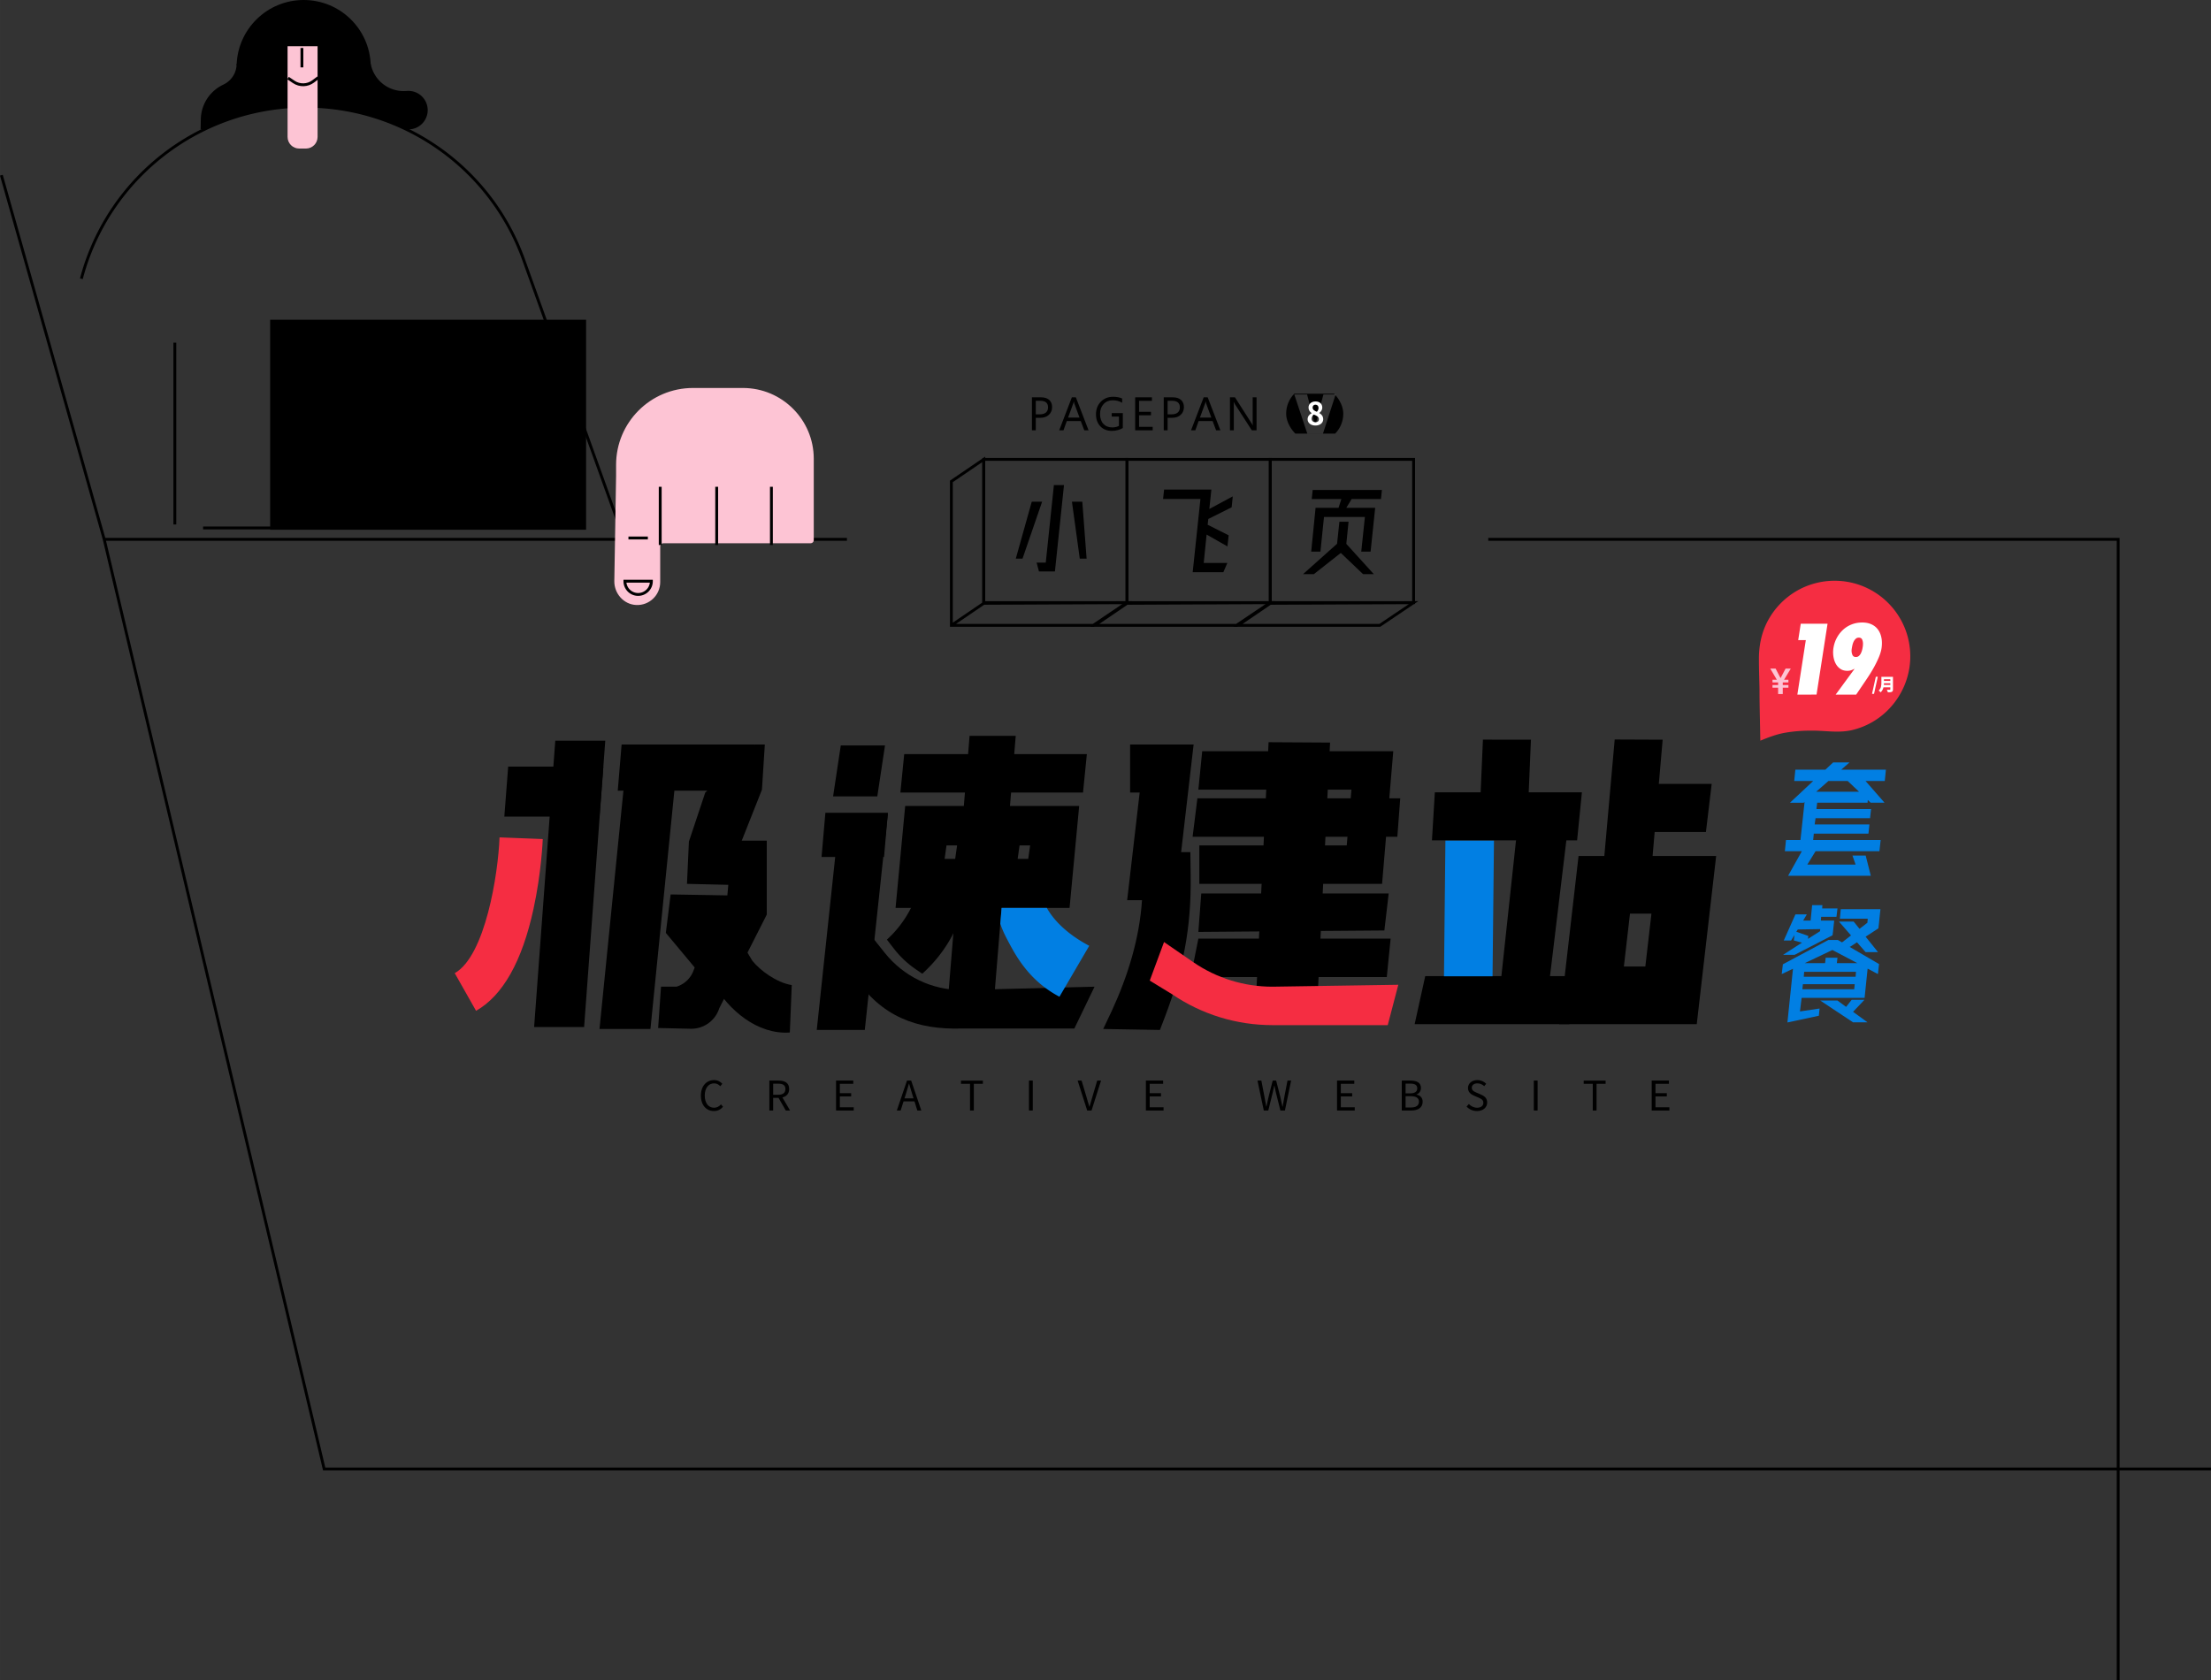 <svg xmlns="http://www.w3.org/2000/svg" width="1547.962" height="1176.685" fill="none" viewBox="0 0 1547.96 1176.69"><rect x="0" y="0" width="1547.96" height="1176.69" fill="#333333" stroke="none"/><defs><clipPath id="a"><path fill="#fff" fill-opacity="0" d="M722.462 275.685h226.11v27.98h-226.11z"/></clipPath><clipPath id="b"><path fill="#fff" fill-opacity="0" d="M1231.462 406.685h106v112h-106z"/></clipPath></defs><path stroke="#000" stroke-width="2" d="M1547.96 1028.68h-1321l-154-651h520" style="mix-blend-mode:normal"/><path stroke="#000" stroke-width="2" d="M1041.96 377.68h441v799M72.962 377.685l-72-255" style="mix-blend-mode:normal"/><path stroke="#000" stroke-width="2" d="M688.743 321.685h100.314v100.314H688.743z" style="mix-blend-mode:multiply"/><path stroke="#000" stroke-width="2" d="M688.74 422.96V321.68l-22.67 15.43v100.8h99.35l23.63-15.92-100.31.49-22.67 15.43M789.057 321.685h100.314v100.314H789.057zM789.05 422.96V321.68M766.39 422.11v-.111" style="mix-blend-mode:multiply"/><path stroke="#000" stroke-width="2" d="M766.39 437.91h99.34l23.64-15.92-100.32.49-22.66 15.43Z" style="mix-blend-mode:multiply"/><path fill="#000" d="m711.17 391.21 11.18-39.89h7.26l-13.73 39.89h-4.71Zm16.22 8.96-1.64-6.21h6.41l5.69-54.29h7.07l-6.35 60.5h-11.18Zm28.58-8.96-5.49-39.89h7.26l3.01 39.89h-4.78ZM835.02 400.7l5.43-51.28h-26.16l.72-6.6h33.1l-1.44 13.6 16.41-8.83-.78 7.65-16.35 8.18-.46 4.05 14.72 7.39-.85 7.79-14.59-8.31-2.03 19.88h16.55l-2.81 6.48h-21.46Z" style="mix-blend-mode:normal"/><path stroke="#000" stroke-width="2" d="M889.37 321.685h100.314v100.314H889.37z" style="mix-blend-mode:multiply"/><path stroke="#000" stroke-width="2" d="M866.7 437.91h99.35l23.63-15.92-100.31.49-22.67 15.43Z" style="mix-blend-mode:multiply"/><path fill="#000" d="m944.15 365.35-1.57 15.5 19.23 21.19h-7.52l-15.57-14.84-18.84 14.84h-7.58l23.8-21.25 1.64-15.44h6.41Zm22.69-15.89h-20.53l-3.73 6.15h20.21l-3.21 30.67h-6.54l2.55-24.26h-28.64l-2.49 24.26h-6.47l3.07-30.67h16.09l1.96-6.15h-20.73l.65-6.35h48.47l-.66 6.35ZM419.72 571.83h-66.63l2.69-34.99h66.63l-2.69 34.99Z" style="mix-blend-mode:normal"/><path fill="#000" d="M408.95 719.22h-35l14.81-200.55h35l-14.81 200.55ZM526.05 553.66H432.5l2.7-32.3h93.54l-2.69 32.3Z" style="mix-blend-mode:normal"/><path fill="#000" d="M455.39 720.57h-35.67l16.82-167.58h35.67l-16.82 167.58ZM503.58 706.03a20.566 20.566 0 0 1-20.52 14.36l-22.29-.5 2.02-28.94 10.88-.03a18.39 18.39 0 0 0 11.81-11.11l.87-2.32-20.19-24.22 3.36-26.92 39.71.67.67-7.4-28.94-.68 1.35-29.61 11.44-34.32 34.99-33.65h6.73l-2.02 31.63-14.13 35.67h17.5v51.82l-33.24 65.55Z" style="mix-blend-mode:normal"/><path fill="#000" d="M552.97 723.04c-22.88 1.56-42.88-15.83-53.4-34.14l-8.3-14.47 27.38-15.11 8.07 13.46c5.39 6.73 16.8 15.29 27.6 17.05l-1.35 33.21Z" style="mix-blend-mode:normal"/><path fill="#F52D42" d="m333.29 707.83-14.92-26.35c21.4-12.11 30.37-69.29 31.37-95.09l30.26 1.17c-.04.95-.96 23.49-6.48 48.9-7.98 36.77-21.52 60.78-40.23 71.37Z" style="mix-blend-mode:normal"/><path fill="#000" d="M614.21 557.7h-30.95l5.38-35.67h30.96l-5.39 35.67ZM618.93 600.1h-43.75l2.69-30.96h43.75l-2.69 30.96Z" style="mix-blend-mode:normal"/><path fill="#000" d="M605.46 721.24h-33.64l16.15-151.43h33.65l-16.16 151.43ZM758.24 555.01H630.37l2.69-26.92h127.87l-2.69 26.92Z" style="mix-blend-mode:normal"/><path fill="#000" d="M752.18 720.23h-78.61c-31.76 1.01-56.66-8.41-75.2-36.22l-16.22-20.33 21.05-16.79 16.22 20.34c13.21 16.57 32.95 26.08 54.15 26.08l92.74-2.36-14.13 29.28ZM633.73 564.43 627 635.77h121.82l6.73-71.34H633.73Zm35 37.01h-7.4l1.34-9.42h7.41l-1.35 9.42Zm45.09-9.42h7.4l-1.34 9.42h-7.41l1.35-9.42Z" style="mix-blend-mode:normal"/><path fill="#000" d="m711.13 515.3-4.03 49.13-5.69 69.19-.17 2.15-.92 11.15-4 48.74h-32.3l4.91-59.89 5.86-71.34 4.03-49.13h32.31Z" style="mix-blend-mode:normal"/><path fill="#000" d="m645.72 681.87-4.5-3.07a67.501 67.501 0 0 1-15.37-14.47l-4.91-6.35c16.62-15.11 20.92-32.33 20.94-32.48l33.51 3.04c-.27 2.94-3.37 29.42-29.67 53.33Z" style="mix-blend-mode:normal"/><path fill="#017FE3" d="m762.6 662.32-20.86 35.67c-22.23-11.74-31.38-30.25-37.01-40.95a73.69 73.69 0 0 1-4.41-10.12l.92-11.15h31.66c3.31 6.02 11.47 16.92 29.7 26.55Z" style="mix-blend-mode:normal"/><path fill="#000" d="m812.08 721.24-39.71-.67 6.06-12.79c11.21-24.3 19.37-50.65 21.1-77.4h-10.38l8.75-75.37h-6.69v-33.65h44.47l-8.75 75.37h6.47l.21 16.62c.47 37.27-5.38 65.49-18.17 99.14l-3.36 8.75ZM967.62 618.94H839.67v-26.92h103.21l3.29-39.03H839l2.69-26.92h133.76l-7.83 92.87ZM969.22 651.58 839 652.59l2.02-26.92h131.23l-3.03 25.91ZM970.91 684.22h-137.3L839 657.3h134.6l-2.69 26.92Z" style="mix-blend-mode:normal"/><path fill="#000" d="M978.31 585.97H834.96l3.36-26.92h142.01l-2.02 26.92Z" style="mix-blend-mode:normal"/><g style="mix-blend-mode:multiply"><path fill="#000" d="m922.46 698.68-43.06-.67 8.75-178.26 43.05.26-8.74 178.67Z" style="mix-blend-mode:normal"/></g><path fill="#F52D42" d="M971.58 717.87h-80.7c-25.21 0-49.54-7.5-70.38-21.69l-15.54-9.5 10-27 20.7 14.26c16.34 11.13 35.44 17.01 55.22 17.01l88.1-1.34-7.4 28.26Z" style="mix-blend-mode:normal"/><path fill="#000" d="M1104.16 588.48h-101.62l2.02-33.65h102.97l-3.37 33.65Z" style="mix-blend-mode:normal"/><path fill="#000" d="m1069.15 581.31-33.62-1.46 2.7-61.91 33.61.05-2.69 63.32Z" style="mix-blend-mode:normal"/><path fill="#000" d="m1083.19 700.16-33.44-3.6 14.13-131.24 35.56-.22-16.25 135.06Z" style="mix-blend-mode:normal"/><path fill="#000" d="M1098.78 717.2H990.42l7.41-33.65h100.95v33.65ZM1156.59 604.28l-33.53-2.98 7.42-83.45 33.58.14-7.47 86.29Z" style="mix-blend-mode:normal"/><path fill="#000" d="M1194.35 582.6h-47.11v-33.65h51.14l-4.03 33.65ZM1187.93 717.2h-96.32l13.57-117.79h96.34l-13.59 117.79Zm-51.02-40.38h15.02l4.28-37.03h-15.03l-4.27 37.03Z" style="mix-blend-mode:normal"/><path fill="#017FE3" d="M1044.96 683.68h-34l1-95h34l-1 95Z" style="mix-blend-mode:normal"/><g style="mix-blend-mode:multiply"><path fill="#017FE3" d="m1320.36 538.97-.79 7.95h-13.45l13.28 15.2h-9.71l-2.01-1.93-.16 1.93h-35.28l-.53 4.45h38.26l-.7 6.37h-38.17l-.61 4.37h38.33l-.69 6.46h-38.25l-.45 4.46h47.26l-.87 7.86h-44.72l-5.76 9.34h33.8l-2.2-6.29h9.27l3.58 14.15h-57.9l9.61-17.2h-11.88l.79-7.86h10.13l2.88-26.64-.61.53h-9.62l16.24-15.2h-13.26l.79-7.95H1278l5.42-5.06h11.44l-5.77 5.06h31.27Zm-18.79 15.46-7.94-7.51h-13.53l-8.56 7.51h30.03Z" style="mix-blend-mode:normal"/></g><g style="mix-blend-mode:multiply"><path fill="#017FE3" d="M1288.77 636.69h27.77l-.71 6.65-.27 2.84-.44 3.91-8.96 5.85 8.69 10.82h-8.69l-6.04-6.91-4.88 3.19h-.35l20.67 12.06-.8 7.01-7.19-3.81-2.13 20.49h-44.08l-1.17 9.49 13.75-2.04-.52 5.06-22 4.7 3.89-37.61-7.88 3.72.8-6.83 31.83-17.03h6.67l2.93 1.68 6.28-4.88-8.41-9.67h10.28l4.09 5.06 5.5-4.26.26-2.84h-19.51l.62-6.65Zm-32.29 31.94h-8.08l13.22-8.52-5.69-1.51.37-3.81-2.31 3.81h-5.14l8.16-18.27h7.98l-2.57 4.35h5.23l1.07-10.83h7.18l-.17 2.31h10.73l-.71 5.85h-10.73l-.18 2.67h9.32l-.63 5.76-.17 1.69-.36 2.84-26.52 13.66Zm1.15-16.15 8.43 2.93-.27 2.04 8.43-5.32.18-1.51-15.72.27-1.05 1.59Zm40.54 40.28.36-3.55h-36.29l-.35 3.55h36.28Zm.98-8.78.26-3.46h-36.28l-.27 3.46h36.29Zm-13.13-9.5h14.37l-17.48-9.22-19.43 9.22h14.29l.44-3.81h8.25l-.44 3.81Zm19.34 25.64-7.99 8.43 10.12 7.36h-10.12l-22.97-15.26h12.06l6.03 4.44 3.91-4.97h8.96Z" style="mix-blend-mode:normal"/></g><path fill="#000" fill-rule="evenodd" d="M506.22 775.03c-1.65 1.92-3.71 3-6.42 3-5.19 0-9.1-4.02-9.1-10.82 0-6.76 3.97-10.87 9.27-10.87 2.54 0 4.54 1.26 5.74 2.6l-1.43 1.71c-1.08-1.17-2.48-2-4.28-2-3.96 0-6.59 3.25-6.59 8.48 0 5.27 2.51 8.58 6.51 8.58 1.99 0 3.5-.88 4.85-2.33l1.45 1.65Zm534.97-2.94c0 3.31-2.73 5.94-7.09 5.94-2.97 0-5.51-1.2-7.33-3.11l1.59-1.8c1.49 1.57 3.6 2.59 5.76 2.59 2.74 0 4.4-1.36 4.4-3.42 0-2.14-1.51-2.83-3.48-3.71l-3.03-1.31c-1.94-.83-4.25-2.31-4.25-5.37 0-3.22 2.8-5.56 6.59-5.56 2.47 0 4.69 1.06 6.17 2.6l-1.4 1.68c-1.28-1.2-2.82-1.97-4.77-1.97-2.37 0-3.92 1.2-3.92 3.08 0 2.03 1.84 2.8 3.47 3.48l3 1.29c2.41 1.06 4.29 2.48 4.29 5.59Zm-499.89 5.57h-2.66v-20.95h6.57c4.25 0 7.3 1.54 7.3 5.91 0 3.25-1.88 5.19-4.74 5.88l5.37 9.16h-3l-5.08-8.88h-3.76v8.88Zm56.41 0h-12.38v-20.95h12.07v2.25h-9.41v6.57h7.93v2.26h-7.93v7.61h9.72v2.26Zm32.85 0h-2.68l7.11-20.95h2.94l7.1 20.95h-2.79l-2-6.4h-7.65l-2.03 6.4Zm51.23 0h-2.66v-18.7h-6.33v-2.25h15.33v2.25h-6.34v18.7Zm41.27 0h-2.66v-20.95h2.66v20.95Zm41.15 0h-3.05l-6.68-20.95h2.76l3.4 11.36c.74 2.45 1.23 4.45 2.03 6.91h.11c.77-2.46 1.28-4.46 2.03-6.91l3.36-11.36h2.69l-6.65 20.95Zm50.42 0h-12.38v-20.95h12.07v2.25h-9.41v6.57h7.92v2.26h-7.92v7.61h9.72v2.26Zm73.32 0h-3.14l-4.43-20.95h2.72l2.19 11.42c.4 2.25.83 4.5 1.23 6.76h.12c.48-2.26 1-4.51 1.51-6.76l2.88-11.42h2.42l2.92 11.42c.51 2.22 1 4.48 1.48 6.76h.15c.39-2.28.79-4.54 1.19-6.76l2.2-11.42h2.54l-4.34 20.95h-3.17l-3.16-12.61c-.37-1.66-.69-3.17-1.03-4.77h-.11c-.35 1.6-.72 3.11-1.06 4.77l-3.11 12.61Zm60.53 0h-12.39v-20.95h12.07v2.25h-9.41v6.57h7.93v2.26h-7.93v7.61h9.73v2.26Zm39.61 0h-6.68v-20.95h6.23c4.25 0 7.19 1.45 7.19 5.14 0 2.08-1.12 3.91-3.06 4.53v.15c2.48.48 4.25 2.14 4.25 4.99 0 4.11-3.25 6.14-7.93 6.14Zm88.42 0h-2.66v-20.95h2.66v20.95Zm41.26 0h-2.66v-18.7h-6.33v-2.25h15.33v2.25h-6.34v18.7Zm51 0h-12.39v-20.95h12.06v2.25h-9.4v6.57h7.93v2.26h-7.93v7.61h9.73v2.26Zm-184.7-18.83v6.82h3.11c3.59 0 5.05-1.35 5.05-3.46 0-2.45-1.69-3.36-4.94-3.36h-3.22Zm-442.77.05v7.76h3.5c3.29 0 5.08-1.31 5.08-4.02 0-2.77-1.79-3.74-5.08-3.74h-3.5Zm95.06 0c-.66 2.45-1.35 4.71-2.09 7.08l-1.03 3.19h6.34l-1-3.19c-.77-2.37-1.43-4.65-2.11-7.08h-.11Zm347.71 8.76v7.91h3.65c3.59 0 5.71-1.29 5.71-4.11 0-2.6-2.06-3.8-5.71-3.8h-3.65Z" style="mix-blend-mode:normal"/><path fill="#000" d="M259.55 45.72h-93.89C166.32 20.35 187.08 0 212.61 0s46.29 20.35 46.94 45.72Z" style="mix-blend-mode:multiply"/><path stroke="#000" stroke-width="2" d="M122.406 239.964v127.278M442.13 391.95l-75.59-210.22a161.963 161.963 0 0 0-59.36-77.82c-7.16-5.03-14.72-9.49-22.62-13.31a161.823 161.823 0 0 0-70.72-16.23c-25.13 0-49.19 5.79-70.74 16.23-41.57 20.15-73.75 57.69-86.14 104.61" style="mix-blend-mode:normal"/><path fill="#000" d="M189.134 223.9h221.193v147.05H189.134z" style="mix-blend-mode:normal"/><path fill="#FDC4D4" d="M569.73 321.28c0-27.39-22.21-49.59-49.6-49.59h-34.97c-29.73 0-53.83 24.1-53.83 53.83v7.95l-1.24 73.64c0 8.68 6.67 16.17 15.34 16.55 9.2.41 16.79-6.93 16.79-16.04v-25.01c0-1.2.98-2.18 2.18-2.18h103.15c1.2 0 2.18-.98 2.18-2.18v-56.97Z" style="mix-blend-mode:normal"/><path stroke="#000" stroke-width="2" d="M446.78 416.27a9.27 9.27 0 0 1-9.27-9.27h18.53c0 5.12-4.15 9.27-9.26 9.27ZM439.984 376.728h13.593M462.227 340.892v40.779M501.769 340.892v40.779M540.077 340.892v40.779" style="mix-blend-mode:normal"/><path fill="#000" d="M285.96 90.6h-1.4a161.823 161.823 0 0 0-70.72-16.23c-25.13 0-49.19 5.79-70.74 16.23h-2.66l.15-7.13a27.334 27.334 0 0 1 15.11-23.89l1.1-.55c5.43-2.71 8.85-8.26 8.85-14.31h93.92c2.12 11.36 12.25 19.45 23.81 19.03l2.09-.09c.16 0 .33-.01.49-.01 6.27 0 11.75 4.35 13.14 10.51 1.9 8.42-4.5 16.44-13.14 16.44Z" style="mix-blend-mode:normal"/><path fill="#FDC4D4" fill-rule="evenodd" d="M201.33 32.36h21.01v63.51c0 4.51-3.65 8.16-8.16 8.16h-4.69c-4.51 0-8.16-3.65-8.16-8.16V32.36Z" style="mix-blend-mode:normal"/><path stroke="#000" stroke-width="2" d="m201.65 54.66 4.05 2.72c4.14 2.78 9.57 2.62 13.55-.37l3.53-2.67M211.377 33.6v13.593M142.177 369.714h55.607" style="mix-blend-mode:normal"/><g clip-path="url(#a)"><rect width="40" height="40" x="900.462" y="269.685" fill="#000" rx="20" style="mix-blend-mode:multiply"/><path fill="#000" d="M725.17 292.6v8.73h-2.71v-23.1h6.35c2.47 0 4.39.6 5.74 1.8 1.35 1.2 2.04 2.9 2.04 5.09s-.75 3.98-2.26 5.38c-1.51 1.4-3.55 2.09-6.11 2.09l-3.05.01Zm0-11.92v9.47h2.84c1.87 0 3.29-.43 4.28-1.28.98-.85 1.47-2.06 1.47-3.62 0-3.05-1.8-4.58-5.41-4.58l-3.18.01ZM762.12 301.34h-3l-2.45-6.48h-9.8l-2.3 6.48h-3.01l8.87-23.11h2.8l8.89 23.11Zm-6.33-8.91-3.63-9.84c-.12-.32-.24-.84-.35-1.55-.11.66-.29 1.17-.43 1.55l-3.59 9.84h8ZM786.1 299.76c-2.32 1.31-4.9 1.97-7.73 1.97-3.3 0-5.96-1.06-8-3.19s-3.05-4.94-3.05-8.44c0-3.5 1.13-6.51 3.39-8.81 2.26-2.29 5.13-3.44 8.6-3.44 2.51 0 4.62.41 6.33 1.22v3c-1.87-1.18-4.08-1.77-6.64-1.77-2.56 0-4.71.89-6.36 2.67-1.65 1.78-2.48 4.09-2.48 6.93s.77 5.22 2.3 6.89c1.54 1.67 3.62 2.51 6.25 2.51 1.8 0 3.37-.36 4.69-1.08v-6.48h-5.06v-2.45h7.77l-.01 10.47ZM807.01 301.34h-12.25v-23.11h11.73v2.45h-9.02v7.69h8.35v2.43h-8.35v8.09h9.54v2.45ZM817.46 292.6v8.73h-2.71v-23.1h6.35c2.47 0 4.38.6 5.74 1.8 1.36 1.2 2.04 2.9 2.04 5.09s-.75 3.98-2.26 5.38c-1.51 1.4-3.55 2.09-6.11 2.09l-3.05.01Zm0-11.92v9.47h2.83c1.87 0 3.29-.43 4.28-1.28.98-.85 1.47-2.06 1.47-3.62 0-3.05-1.8-4.58-5.41-4.58l-3.17.01ZM854.42 301.34h-3l-2.45-6.48h-9.8l-2.3 6.48h-3.01l8.86-23.1h2.8l8.9 23.1Zm-6.34-8.91-3.62-9.84c-.12-.32-.24-.84-.35-1.55-.11.66-.29 1.17-.43 1.55l-3.59 9.84h7.99ZM879.74 301.34h-3.32l-11.89-18.42c-.3-.46-.55-.94-.74-1.45h-.1c.08.49.13 1.55.13 3.17v16.69h-2.71v-23.1h3.51l11.57 18.13c.48.75.79 1.27.93 1.55-.11-.67-.1-1.8-.1-3.4v-16.28h2.71l.01 23.11Z"/><path fill="#FFF" fill-opacity=".2" fill-rule="evenodd" d="M925.9 304.68h-10.3l-9.45-28.45h8.96l3.45 13.11c.75 2.79 1.4 5.75 2.14 8.74h.26c.7-2.99 1.39-5.95 2.1-8.74l3.5-13.11h8.55l-9.21 28.45Z"/><path fill="#FFF" fill-rule="evenodd" d="M926.4 293.63c0 2.47-2.17 4.36-5.48 4.36-3.09 0-5.43-1.81-5.43-4.36 0-2.09 1.28-3.45 2.8-4.24v-.12c-1.26-.9-2.16-2.13-2.16-3.87 0-2.61 2.09-4.28 4.91-4.28 2.88 0 4.72 1.73 4.72 4.33 0 1.61-1.01 2.94-2.09 3.72v.1c1.5.82 2.73 2.14 2.73 4.36Zm-7.41-8.23c0 1.54 1.25 2.29 2.97 2.97.79-.83 1.17-1.75 1.17-2.73 0-1.31-.8-2.26-2.16-2.26-1.1 0-1.98.73-1.98 2.02Zm-.7 7.88c0 1.47 1.21 2.42 2.73 2.42 1.38 0 2.37-.77 2.37-2.18 0-1.69-1.5-2.4-3.61-3.25-.88.7-1.49 1.8-1.49 3.01Z"/></g><g clip-path="url(#b)"><path fill="#F52D42" d="M1284.44 406.68c-9.57 0-19.07 2.61-27.27 7.55a53.415 53.415 0 0 0-19.16 19.9c-4.88 8.83-6.7 18.46-6.55 28.45 0 6.73.29 13.47.4 20.2 0 11.49.38 22.99.55 34.48 0 .1.1 1.38.02 1.41 5.76-2.35 11.28-4.5 17.45-5.57 6.41-1.12 12.93-1.51 19.43-1.46 9.31.06 18.44 1.77 27.62-.45 4.67-1.13 9.16-2.89 13.34-5.23 16.62-9.3 27.16-27.24 27.16-46.29.02-29.26-23.71-52.99-52.99-52.99Z"/><path fill="#FFF" d="m1258.37 486.42 5.92-38.19h-5.33l1.78-11.46h18.76l-7.7 49.64-13.43.01ZM1298.31 468.51l-.13-.13c-.78.44-1.55.78-2.29 1.02-.75.24-1.58.36-2.5.36-1.76 0-3.26-.37-4.51-1.12a9.497 9.497 0 0 1-3.09-2.96c-.81-1.23-1.42-2.61-1.81-4.15-.39-1.54-.59-3.09-.59-4.67 0-.96.07-1.91.2-2.83.39-2.63 1.17-5.05 2.34-7.24a21.38 21.38 0 0 1 4.38-5.73c1.75-1.62 3.76-2.89 6.06-3.79 2.28-.9 4.76-1.35 7.44-1.35 2.28 0 4.29.36 6.01 1.09 1.74.72 3.18 1.73 4.32 3.03 1.14 1.29 2 2.82 2.57 4.58.57 1.76.86 3.64.86 5.66 0 .62-.02 1.23-.07 1.84-.04.62-.11 1.23-.2 1.84-.31 1.93-.91 3.97-1.81 6.12s-1.93 4.3-3.09 6.45c-1.16 2.15-2.4 4.25-3.72 6.29a229.31 229.31 0 0 1-3.75 5.63l-5.4 7.97h-14.35l13.13-17.91Zm3.1-21.99c-.88 0-1.6.26-2.17.79-.57.53-1.05 1.16-1.43 1.91-.37.75-.65 1.54-.85 2.37-.2.83-.34 1.56-.43 2.17-.13.62-.21 1.27-.21 1.98 0 1.05.22 2.04.64 2.96.42.92 1.22 1.38 2.4 1.38.79 0 1.45-.23 2.01-.69.55-.46 1-1.02 1.35-1.68.34-.66.64-1.36.85-2.11.23-.75.37-1.43.47-2.04.09-.44.14-.9.2-1.38.04-.48.07-.96.07-1.45 0-1.05-.2-2.02-.59-2.9-.4-.88-1.17-1.31-2.31-1.31Z"/><path fill="#FDC4D4" d="M1252.11 477.9h-3.96v1.8h3.96v1.88h-3.96v4.44h-3.26v-4.44h-3.93v-1.88h3.93v-1.8h-3.93V476h3.03l-4.6-7.81h3.75l3.39 6.53h.15l3.44-6.53h3.65l-4.71 7.81h3.04l.01 1.9Z"/><path fill="#FFF" fill-rule="evenodd" d="M1312.04 485.88h-1.4l2.66-11.96h1.38l-2.64 11.96Zm5.15-11.93h8.12v8.76c0 .98-.23 1.47-.84 1.76-.64.3-1.52.34-2.74.34-.1-.52-.44-1.37-.72-1.84.68.06 1.55.05 1.94.05h.12c.28 0 .38-.1.38-.34v-1.38h-4.79c-.33 1.34-.93 2.62-2.02 3.52-.26-.36-.97-1.02-1.35-1.26 1.76-1.46 1.9-3.71 1.9-5.5v-4.11Zm6.26 2.85v-1.15h-4.46v1.15h4.46Zm-4.46 1.66c-.01.36-.03.76-.07 1.15h4.53v-1.15h-4.46Z"/></g></svg>